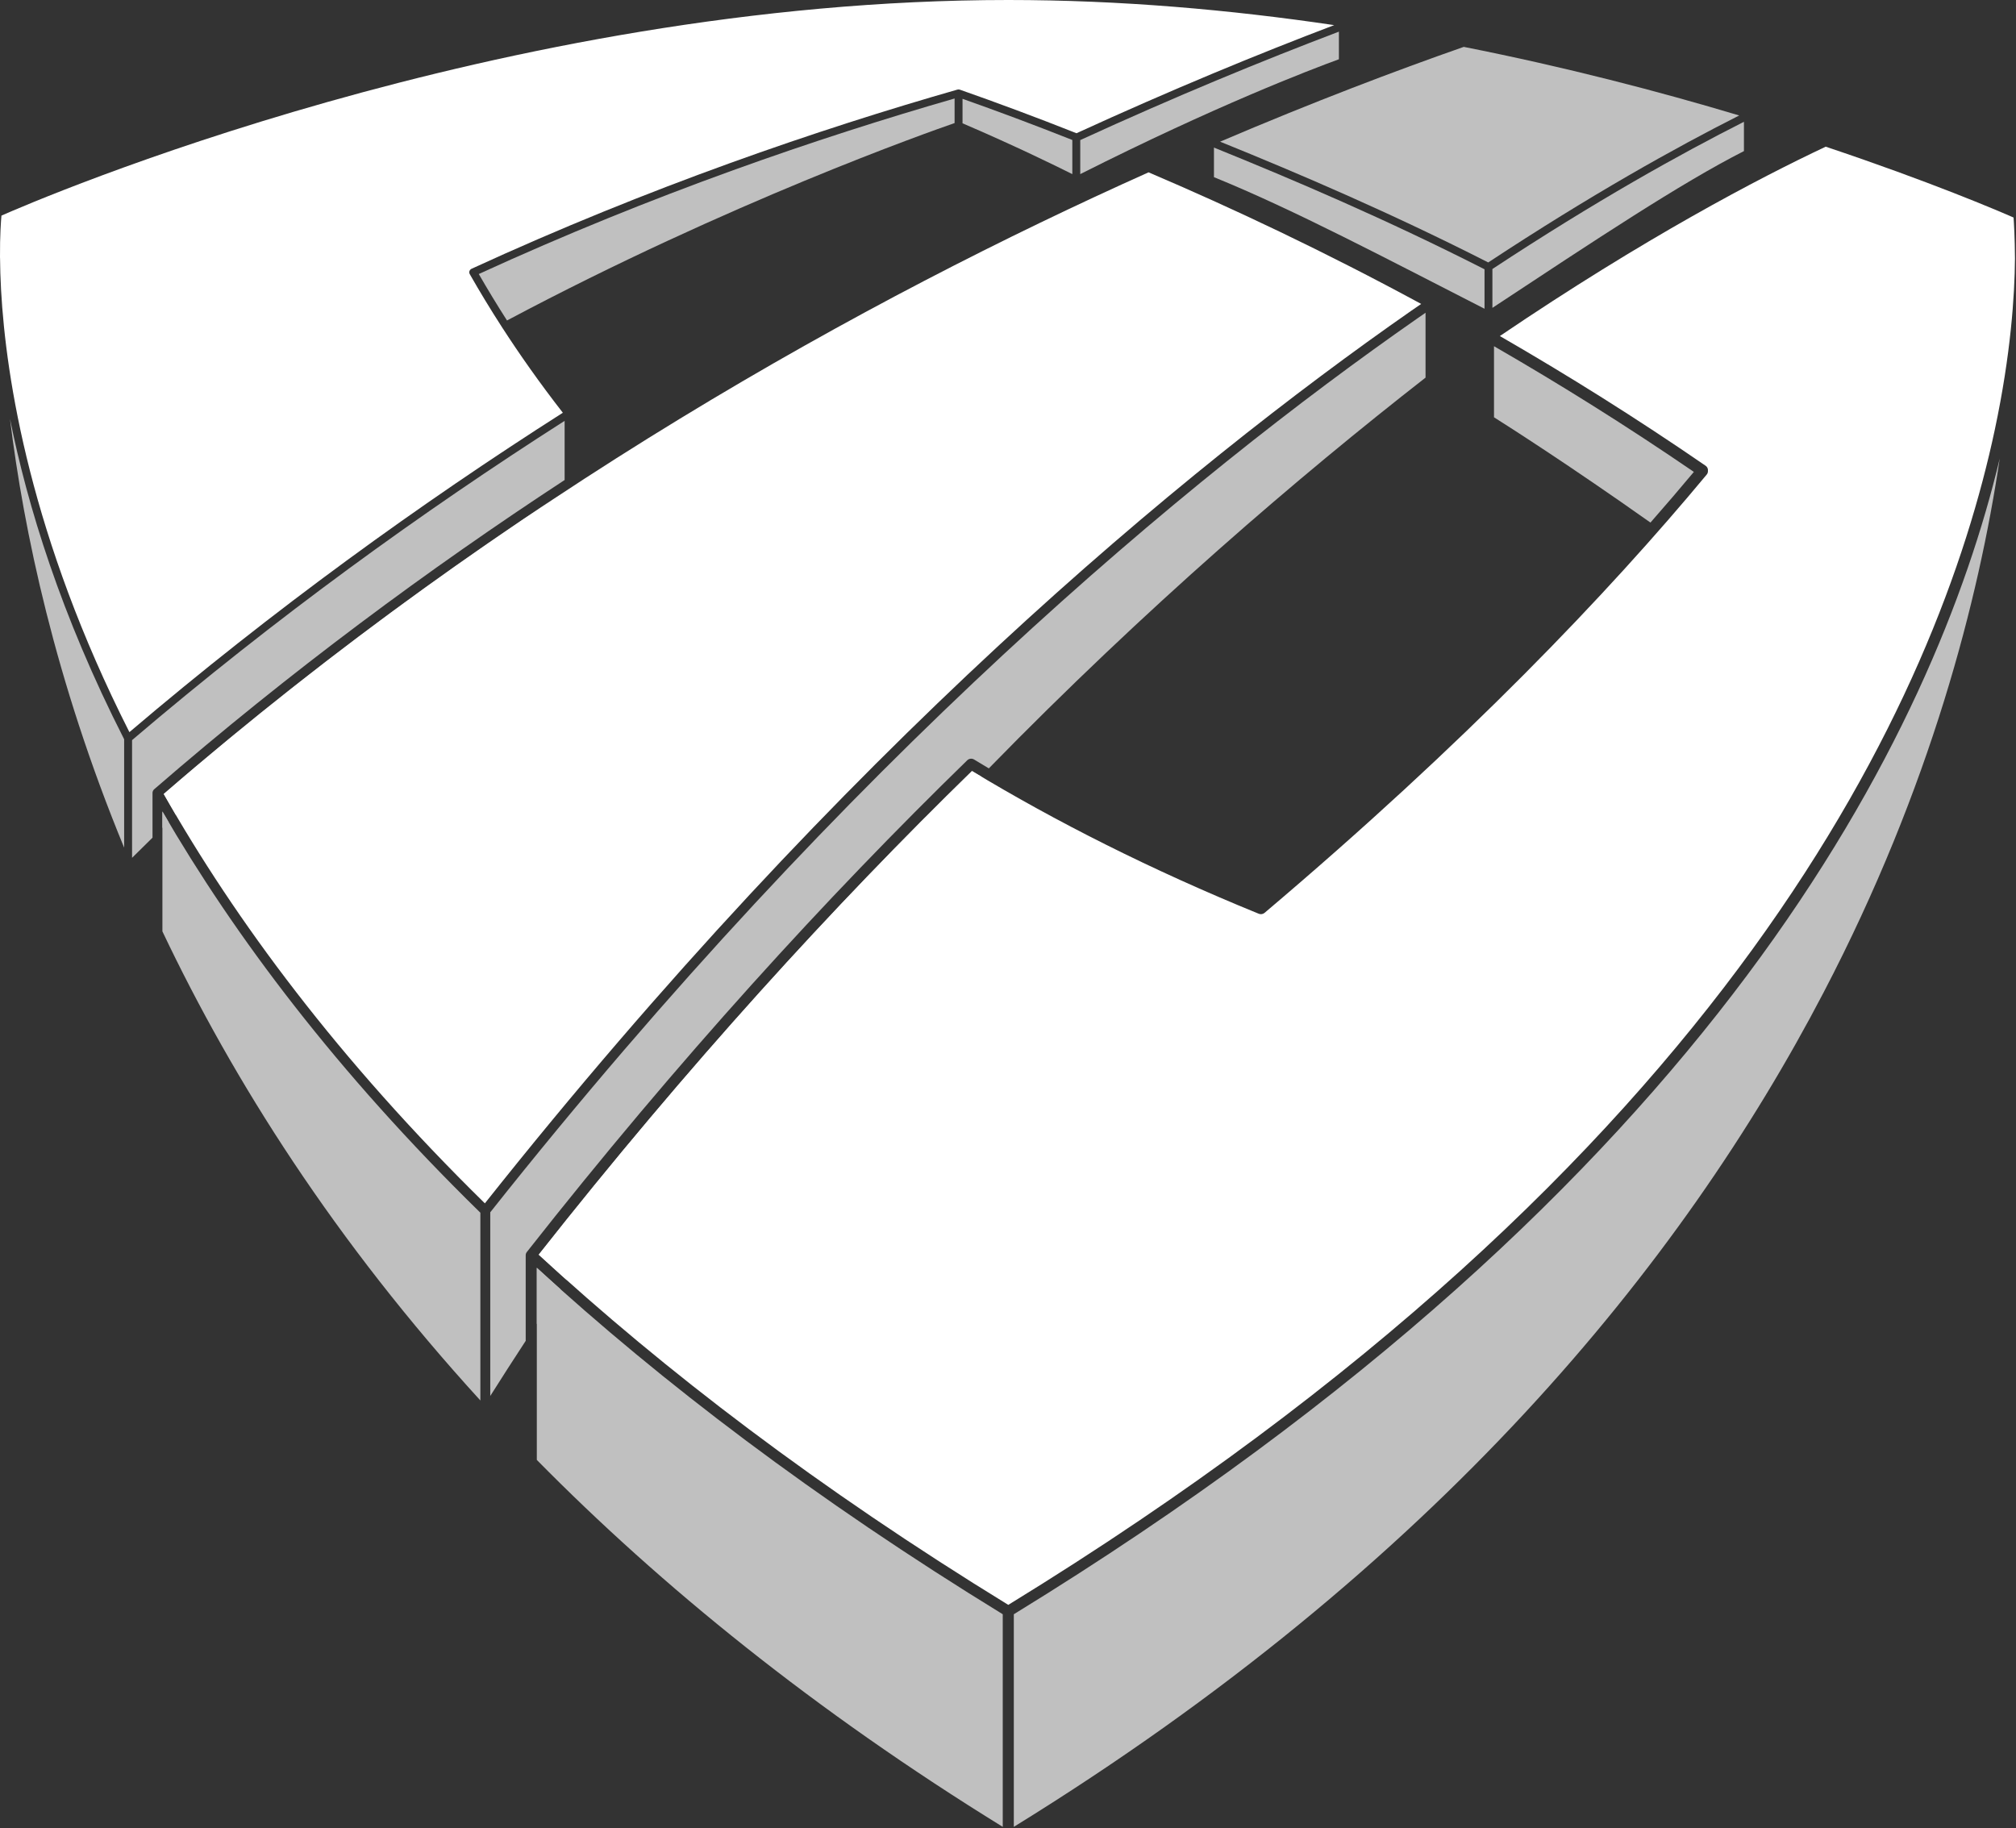 <svg width="43" height="39" viewBox="0 0 43 39" fill="none" xmlns="http://www.w3.org/2000/svg">
<rect x="0" y="0" width="43" height="39" fill="#333333" stroke="none"/>
<g clip-path="url(#clip0_77_619)">
<path fill-rule="evenodd" clip-rule="evenodd" d="M25.893 3.148C27.611 3.843 29.584 4.686 31.664 5.744V6.586C29.582 5.523 27.609 4.476 25.893 3.779V3.148Z" fill="#C0C0C0"/>
<path fill-rule="evenodd" clip-rule="evenodd" d="M26.024 3.022C28.009 2.175 29.772 1.507 31.221 1C33.399 1.431 35.391 1.952 37.096 2.463C35.738 3.15 33.937 4.152 31.743 5.598C29.685 4.551 27.731 3.713 26.024 3.022Z" fill="#C0C0C0"/>
<path fill-rule="evenodd" clip-rule="evenodd" d="M37.197 3.223C35.846 3.91 34.041 5.109 31.832 6.567V5.738C34.035 4.287 35.84 3.284 37.197 2.598V3.223Z" fill="#C0C0C0"/>
<path fill-rule="evenodd" clip-rule="evenodd" d="M28.558 1.264C27.943 1.489 25.919 2.262 23.041 3.714V2.988C25.075 2.055 26.939 1.289 28.558 0.675V1.264Z" fill="#C0C0C0"/>
<path fill-rule="evenodd" clip-rule="evenodd" d="M28.457 0.536C26.841 1.15 24.985 1.914 22.961 2.842C22.073 2.49 21.241 2.182 20.474 1.913C20.457 1.907 20.439 1.906 20.422 1.911C17.478 2.754 13.862 3.984 10.058 5.733C10.037 5.743 10.021 5.761 10.013 5.783C10.006 5.804 10.009 5.828 10.02 5.848C10.228 6.213 10.458 6.594 10.714 6.99C11.088 7.568 11.516 8.176 12.005 8.804C8.965 10.742 5.836 12.999 2.76 15.617C0.652 11.453 0.128 8.074 0.023 6.189C0.009 5.931 0.002 5.701 0.001 5.5C0.001 5.498 0 5.496 0 5.495C-0.003 5.016 0.021 4.709 0.031 4.599C0.766 4.274 10.664 -0 21.506 -0C23.899 -0 26.245 0.208 28.457 0.536Z" fill="white"/>
<path fill-rule="evenodd" clip-rule="evenodd" d="M20.53 2.108C21.256 2.364 22.04 2.656 22.872 2.986V3.714C22.553 3.554 21.648 3.109 20.53 2.63V2.108Z" fill="#C0C0C0"/>
<path fill-rule="evenodd" clip-rule="evenodd" d="M10.814 6.836C10.595 6.494 10.395 6.163 10.212 5.845C13.93 4.141 17.465 2.934 20.361 2.101V2.625C19.824 2.811 15.554 4.316 10.814 6.836Z" fill="#C0C0C0"/>
<path fill-rule="evenodd" clip-rule="evenodd" d="M3.253 17.868C3.108 18.01 2.962 18.154 2.817 18.298V15.787C5.886 13.17 9.009 10.915 12.043 8.977V10.239C9.154 12.131 6.194 14.318 3.288 16.836C3.267 16.855 3.253 16.883 3.253 16.913V17.868ZM11.703 10.712C9.113 12.611 6.414 14.826 3.751 17.385C3.663 17.234 3.576 17.085 3.492 16.936C6.216 14.579 8.988 12.515 11.703 10.712ZM3.596 17.535C3.552 17.577 3.508 17.62 3.464 17.662V17.309C3.507 17.384 3.551 17.459 3.596 17.535Z" fill="#C0C0C0"/>
<path fill-rule="evenodd" clip-rule="evenodd" d="M0.213 8.933C0.584 10.779 1.297 13.117 2.648 15.769V18.081C1.172 14.503 0.505 11.314 0.213 8.933Z" fill="#C0C0C0"/>
<path fill-rule="evenodd" clip-rule="evenodd" d="M11.213 28.601C10.959 28.989 10.707 29.381 10.457 29.777V25.859C18.133 16.176 25.36 10.188 30.223 6.798L30.406 6.671L30.406 8.055C27.704 10.163 24.447 12.951 21.091 16.39C20.986 16.327 20.881 16.264 20.777 16.201C20.73 16.173 20.67 16.179 20.631 16.217C17.642 19.127 14.472 22.593 11.238 26.705C11.221 26.726 11.213 26.75 11.213 26.775V28.601ZM20.925 16.561C17.942 19.635 14.888 23.223 12.085 27.303C11.883 27.123 11.685 26.943 11.49 26.763C14.671 22.726 17.789 19.316 20.732 16.446C20.796 16.484 20.86 16.523 20.925 16.561ZM11.952 27.497C11.784 27.744 11.616 27.993 11.45 28.243V27.043C11.615 27.194 11.782 27.346 11.952 27.497Z" fill="#C0C0C0"/>
<path fill-rule="evenodd" clip-rule="evenodd" d="M10.246 25.868V29.873C7.145 26.477 4.977 23.053 3.464 19.867V17.309C5 19.958 7.174 22.864 10.246 25.868Z" fill="#C0C0C0"/>
<path fill-rule="evenodd" clip-rule="evenodd" d="M30.313 6.483L30.101 6.629L30.101 6.629C25.238 10.019 18.015 16.001 10.342 25.668C7.21 22.595 5.019 19.628 3.492 16.936C10.827 10.592 18.504 6.361 24.498 3.676C26.291 4.44 28.256 5.368 30.313 6.483Z" fill="white"/>
<path fill-rule="evenodd" clip-rule="evenodd" d="M11.45 27.043C14.112 29.482 17.378 31.973 21.388 34.433V38.968C17.368 36.488 14.104 33.834 11.45 31.141V27.043Z" fill="#C0C0C0"/>
<path fill-rule="evenodd" clip-rule="evenodd" d="M36.429 10.04C36.43 10.031 36.43 10.023 36.429 10.014C36.424 9.982 36.407 9.954 36.38 9.935C34.9 8.917 33.428 7.997 31.991 7.168C35.089 5.069 37.513 3.802 38.941 3.129C41.177 3.877 42.635 4.503 42.948 4.64C42.957 4.765 42.975 5.064 42.978 5.515C42.972 6.302 42.89 7.555 42.549 9.161C41.354 14.784 36.976 24.742 21.506 34.233C17.453 31.746 14.164 29.228 11.49 26.763C14.671 22.726 17.789 19.316 20.732 16.446C22.512 17.521 24.542 18.551 26.849 19.491C26.891 19.508 26.938 19.5 26.972 19.472C31.257 15.845 34.293 12.663 36.403 10.123C36.423 10.099 36.432 10.069 36.429 10.04Z" fill="white"/>
<path fill-rule="evenodd" clip-rule="evenodd" d="M31.866 7.385C33.263 8.19 34.692 9.082 36.129 10.066C35.838 10.415 35.529 10.775 35.203 11.147C33.465 9.917 32.145 9.077 31.866 8.901V7.385Z" fill="#C0C0C0"/>
<path fill-rule="evenodd" clip-rule="evenodd" d="M42.653 9.781C42.208 12.764 41.186 16.782 38.895 21.172C35.873 26.965 30.643 33.404 21.624 38.968V34.433C36.659 25.212 41.276 15.541 42.653 9.781Z" fill="#C0C0C0"/>
<path d="M24.497 3.562H24.497V3.563H24.497V3.562Z" fill="#87AF49"/>
<path d="M30.512 6.472H30.512V6.473H30.512V6.472Z" fill="#87AF49"/>
</g>
<defs>
<clipPath id="clip0_77_619">
<rect width="43" height="39" fill="white"/>
</clipPath>
</defs>
</svg>
